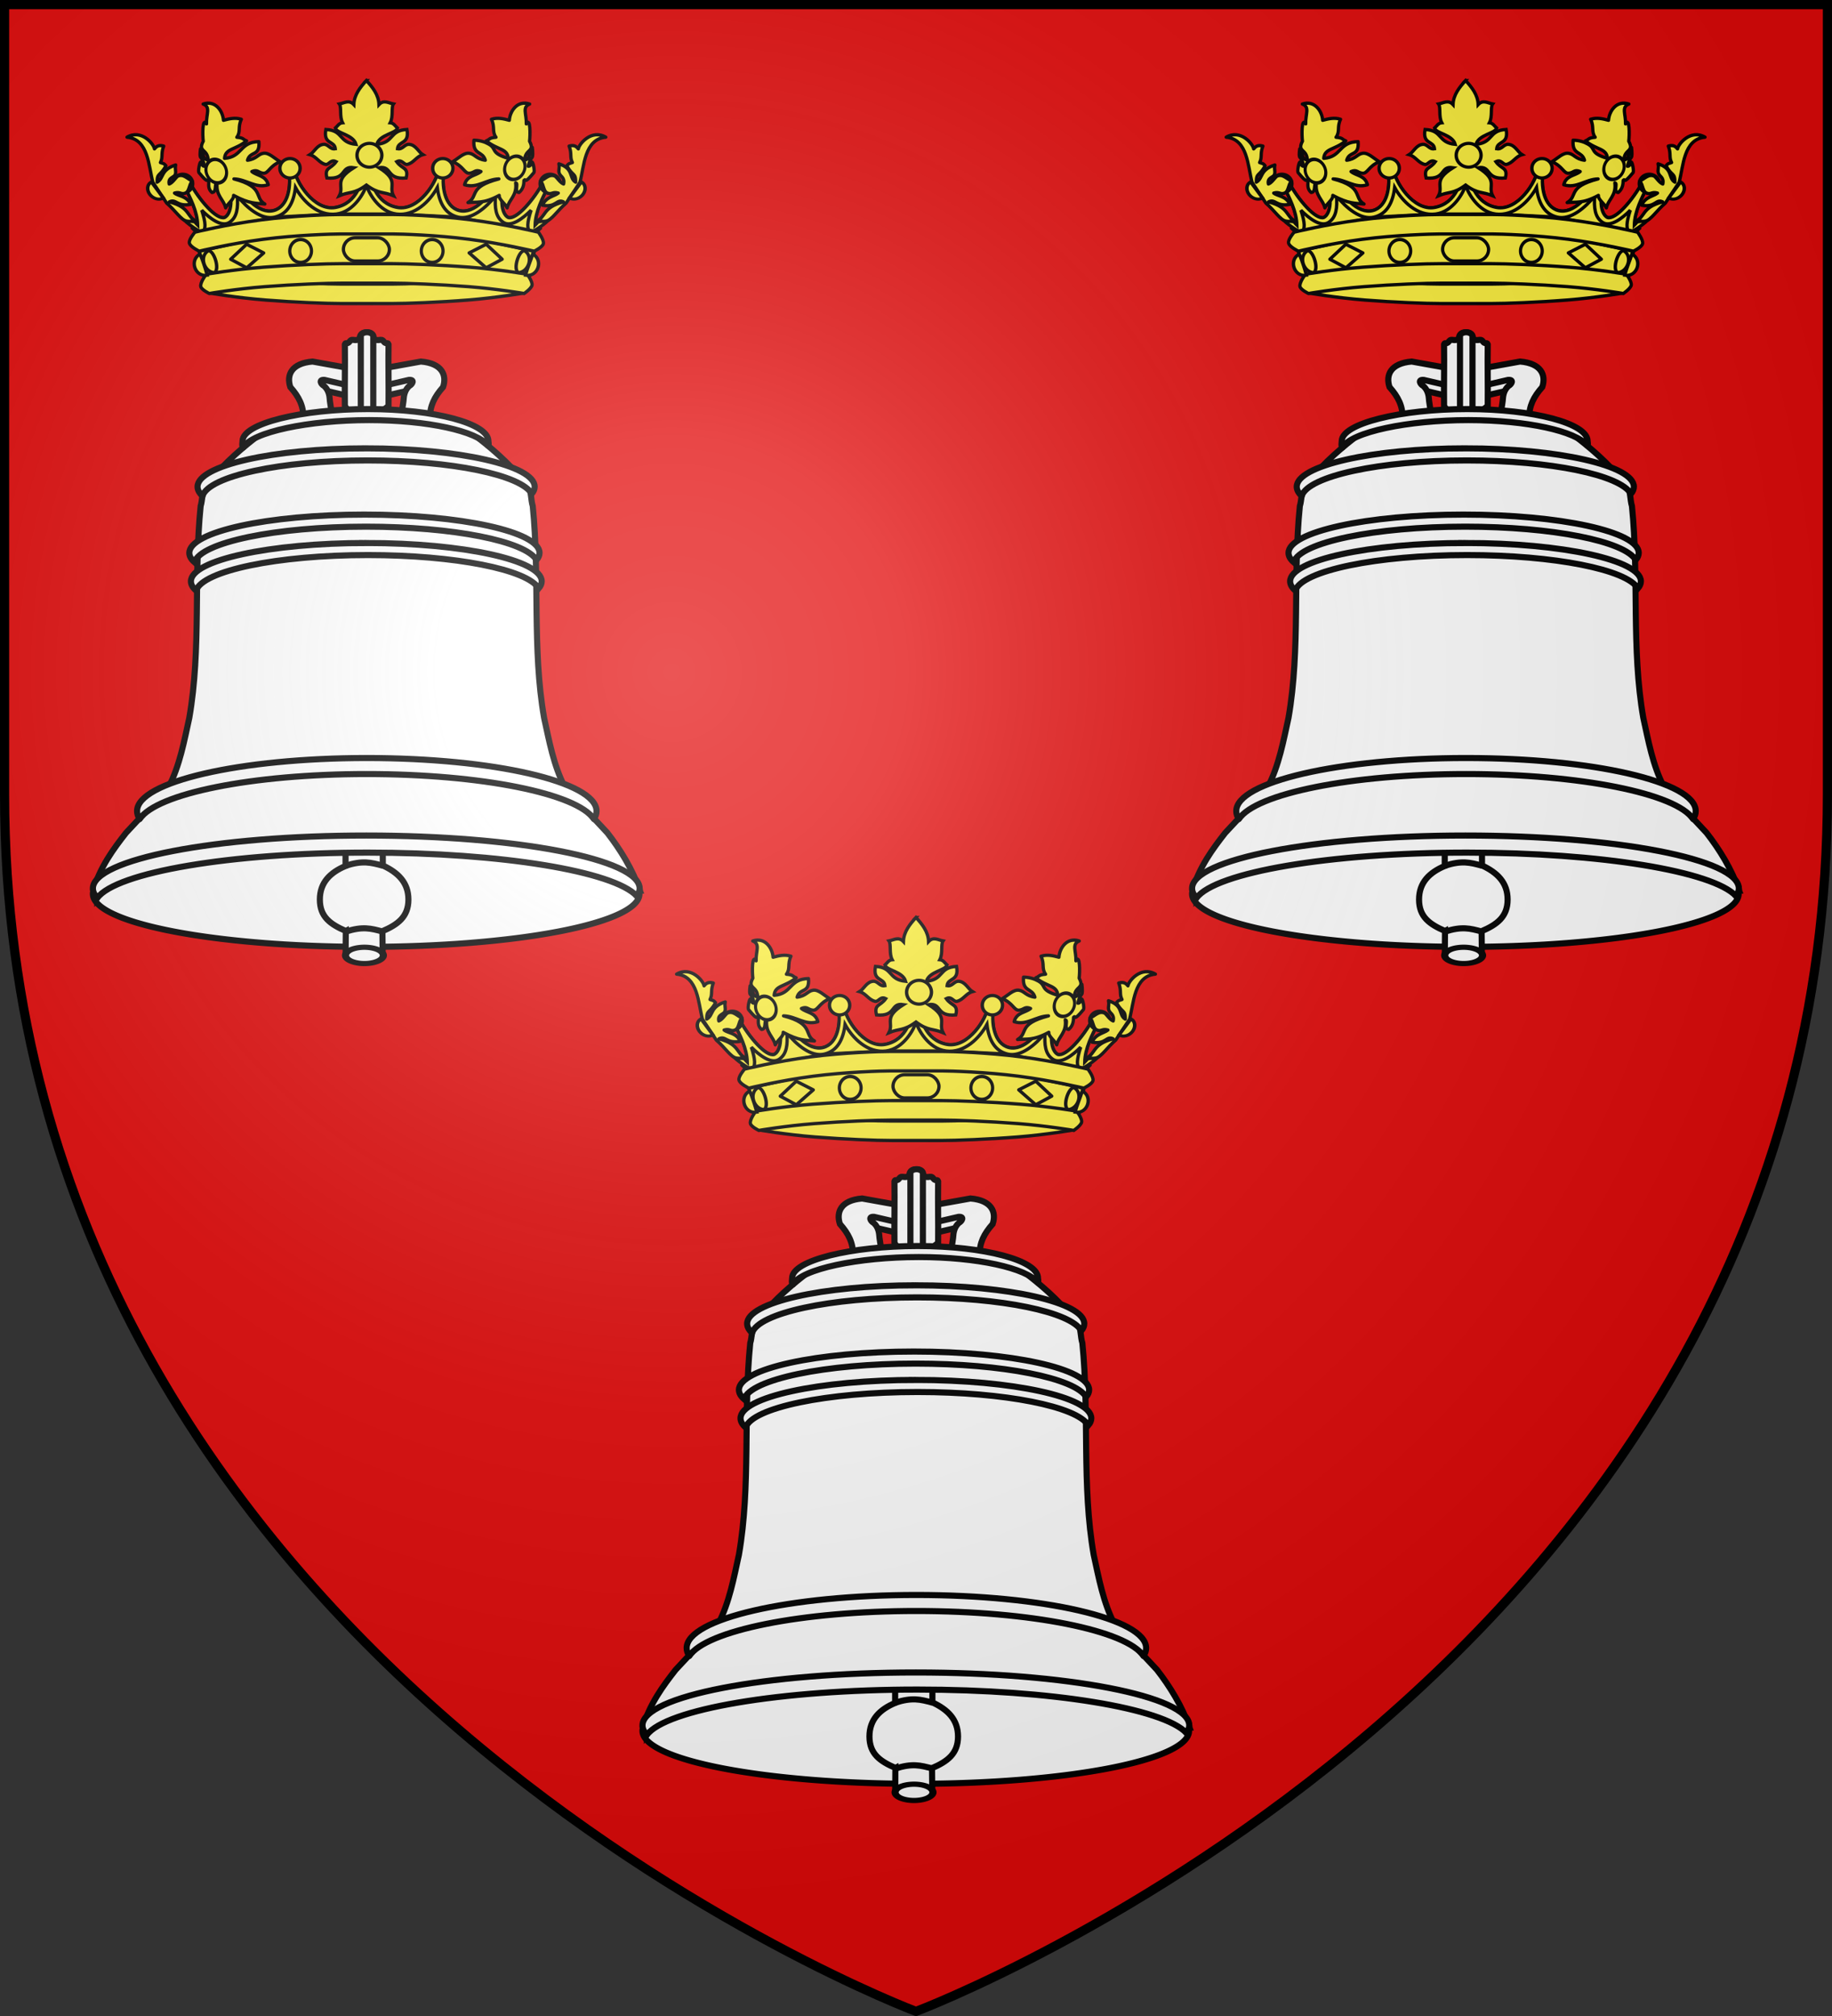<svg xmlns="http://www.w3.org/2000/svg" xmlns:xlink="http://www.w3.org/1999/xlink" width="600" height="660" version="1.0"><rect width="100%" height="100%" fill="#333333" stroke="none"/><defs><radialGradient id="a" gradientUnits="userSpaceOnUse" cx="-80" cy="-80" r="405"><stop style="stop-color:#fff;stop-opacity:.31" offset="0"/><stop style="stop-color:#fff;stop-opacity:.25" offset=".19"/><stop style="stop-color:#6b6b6b;stop-opacity:.125" offset=".6"/><stop style="stop-color:#000;stop-opacity:.125" offset="1"/></radialGradient><path id="b" d="M-298.5-298.5h597V-40C298.5 246.31 0 358.5 0 358.5S-298.5 246.31-298.5-40v-258.5z"/></defs><use xlink:href="#b" style="fill:#e20909" width="600" height="660" transform="translate(300 300)"/><g transform="translate(300 300)"><g id="c" transform="translate(0 -6)"><path style="fill:#fff;fill-opacity:1;stroke:#000;stroke-width:5.013;stroke-miterlimit:4;stroke-dasharray:none;stroke-opacity:1" d="M442.76 485.437a224.884 43.32 0 1 1-449.768 0 224.884 43.32 0 1 1 449.769 0z" transform="matrix(.398 0 0 .4 -86.788 78.481)"/><path style="fill:#fff;fill-opacity:1;stroke:#000;stroke-width:2;stroke-miterlimit:4;stroke-dasharray:none;stroke-opacity:1" d="m-6.749 284.784-.056 7.48c0 1.057 1 1.909 2.241 1.909h7.647c1.242 0 2.241-.852 2.241-1.91l-.074-7.408c4.984-2.157 8.512-4.663 8.512-10.357 0-5.598-3.41-8.834-8.385-11.164l-.053-38.594c0-1.058-1-1.91-2.241-1.91h-7.647c-1.242 0-2.241.852-2.241 1.91l-.024 38.772c-4.977 2.114-8.414 5.366-8.414 10.986 0 5.68 3.454 8.092 8.494 10.286z"/><path style="fill:#fff;fill-opacity:1;stroke:#000;stroke-width:6.923;stroke-miterlimit:4;stroke-dasharray:none;stroke-opacity:1" d="M-144.286 229.977a18.217 10.876 0 1 1-36.435 0 18.217 10.876 0 1 1 36.435 0z" transform="matrix(.34 0 0 .245 54.608 236.435)"/><path style="fill:none;fill-rule:evenodd;stroke:#000;stroke-width:2;stroke-linecap:butt;stroke-linejoin:miter;stroke-miterlimit:4;stroke-dasharray:none;stroke-opacity:1" d="M-6.768 263.424c5.544-1.766 8.163-1.09 12.17 0M-6.768 284.998c5.544-1.767 8.163-1.091 12.17 0"/><path d="m.096 111.025 13.805-3.196c2.523 2.227-2.477 20.331 5.597 2.333 1.295-3.935 5.264-7.773-1.657-8.35L.096 105.01l-17.745-3.196c-6.92.576-4.075 3.149-2.78 7.084.177 2.185 4.462-.85 6.72-1.068l13.805 3.196z" style="fill:#fff;fill-opacity:1;fill-rule:evenodd;stroke:#000;stroke-width:2;stroke-linecap:butt;stroke-linejoin:miter;stroke-miterlimit:4;stroke-dasharray:none;stroke-opacity:1"/><path style="fill:#fff;fill-opacity:1;fill-rule:evenodd;stroke:#000;stroke-width:2;stroke-linecap:butt;stroke-linejoin:miter;stroke-miterlimit:4;stroke-dasharray:none;stroke-opacity:1" d="m.096 107.572 13.805-3.196c2.094-.171 1.167 1.441.161 1.965-1.278 1.125-1.727 2.683-1.829 4.017-.04 1-.473 3.272-.594 4.268 1.416.957 3.174.75 2.05 1.62.328.446 2.789.885 4.345.432 1.039.829 1.902.36 2.801.164-.065-3.921 1.403-6.888 4.28-10.133 1.296-3.935-.353-7.773-7.274-8.35L.096 101.557l-17.745-3.196c-6.92.576-8.57 4.414-7.274 8.35 2.877 3.244 4.346 6.21 4.28 10.132.9.197 1.763.665 2.802-.164 1.556.453 4.017.014 4.345-.432-1.124-.87.634-.663 2.05-1.62-.122-.996-.555-3.268-.594-4.268-.103-1.334-.55-2.892-1.83-4.017-1.005-.524-1.932-2.136.162-1.965l13.804 3.196z"/><path style="fill:#fff;fill-opacity:1;fill-rule:evenodd;stroke:#000;stroke-width:2;stroke-linecap:butt;stroke-linejoin:miter;stroke-miterlimit:4;stroke-dasharray:none;stroke-opacity:1" d="M.626 116.568c2.222-1.166 4.82-1.904 6.623-3.73.08-6.927-.097-13.15 0-20.057-.114-.285-.092-.465-.604-.424-1.02.07-.931-1.222-1.957-1.102-.875.165-2.545.158-2.356-.937-.17-.982-1.137-1.609-2.236-1.467-1.099-.142-2.065.485-2.236 1.467.19 1.095-1.48 1.102-2.355.937-1.026-.12-.937 1.172-1.958 1.102-.511-.041-.49.14-.603.424.097 6.907-.08 13.13 0 20.057 1.31 2.729 5.297 3.199 7.682 3.73z"/><rect style="fill:#fff;fill-opacity:1;stroke:#000;stroke-width:2;stroke-miterlimit:4;stroke-dasharray:none;stroke-opacity:1" width="4.089" height="26.897" x="-1.833" y="88.77" rx="2.045" ry="1.265"/><path style="fill:#fff;fill-opacity:1;fill-rule:evenodd;stroke:#000;stroke-width:2;stroke-linecap:butt;stroke-linejoin:miter;stroke-miterlimit:4;stroke-dasharray:none;stroke-opacity:1" d="M89.577 271.558c0-9.56-40.2-16.329-89.622-16.329s-89.533 7.759-89.48 16.329c2.454-7.926 6.532-13.423 10.817-18.917l8.056-8.628c3.002-.036 4.12-3.708 5.83-6.242 3.736-7.2 5.14-15.19 6.82-22.765 3.958-22.684 1.374-46.103 3.715-69.34.61-1.862.43-4.86 1.485-6.48 7.361-8.834 12.56-12.797 17.874-17.021 1.614-1.283 2.672-3.157 5.856-3.786 8.31-1.913 22.268-3.647 29.168-3.57 6.901-.077 20.86 1.657 29.169 3.57 3.183.63 4.242 2.503 5.856 3.786 5.314 4.224 10.513 8.187 17.874 17.021 1.056 1.62.875 4.618 1.484 6.48 2.342 23.237-.242 46.656 3.716 69.34 1.68 7.576 3.084 15.565 6.82 22.765 1.709 2.534 2.827 6.206 5.83 6.242l8.056 8.628c4.284 5.494 8.275 11.98 10.676 18.917z"/><path style="fill:#fff;fill-opacity:1;stroke:#000;stroke-width:2;stroke-miterlimit:4;stroke-dasharray:none;stroke-opacity:1;display:inline" d="M-88.128 273.96c-.95-1.01-1.448-2.045-1.448-3.108 0-9.56 40.11-17.317 89.533-17.317s89.534 7.757 89.534 17.317c0 .844-.327 1.672-.932 2.484-7.594-8.074-44.148-14.207-88.072-14.207-45.051 0-82.367 6.45-88.615 14.832z"/><path style="fill:#fff;fill-opacity:1;stroke:#000;stroke-width:2;stroke-miterlimit:4;stroke-dasharray:none;stroke-opacity:1" d="M-.649 148.469c-31.657 0-57.35 5.62-57.35 12.55 0 1.045.584 2.064 1.682 3.033 2.141-6.498 26.494-11.633 56.183-11.633 28.6 0 52.247 4.762 55.857 10.921.641-.751.98-1.528.98-2.32 0-6.931-25.694-12.551-57.352-12.551z"/><path d="M-.028 157.768c-31.709 0-57.444 5.62-57.444 12.55 0 1.044.586 2.063 1.685 3.032 2.145-6.498 26.538-11.633 56.275-11.633 28.647 0 52.332 4.763 55.947 10.921.643-.751.981-1.528.981-2.32 0-6.93-25.735-12.55-57.444-12.55zM-.097 126.783c-30.474 0-55.208 5.627-55.208 12.568 0 1.044.563 2.065 1.62 3.036 2.062-6.507 25.504-11.649 54.084-11.649 27.532 0 50.295 4.769 53.77 10.936.617-.753.942-1.53.942-2.323 0-6.94-24.733-12.568-55.208-12.568z" style="fill:#fff;fill-opacity:1;stroke:#000;stroke-width:2;stroke-miterlimit:4;stroke-dasharray:none;stroke-opacity:1"/><path style="fill:#fff;fill-opacity:1;stroke:#000;stroke-width:2;stroke-linejoin:round;stroke-miterlimit:4;stroke-dasharray:none;stroke-opacity:1" d="M.54 113.926c-21.763 0-41.11 4.697-41.11 10.488 0 .718-.292 1.419.227 2.097 2.775-5.07 21.44-8.977 41.257-8.977 19.06 0 35.353 3.604 39.01 8.39.267-.492.04-.998.04-1.51 0-5.791-17.663-10.488-39.425-10.488zM.122 228.162c-41.533 0-75.234 7.782-75.234 17.37 0 .894.285 1.767.85 2.624 5.491-8.343 36.72-14.748 74.384-14.748 37.663 0 68.905 6.405 74.397 14.748.564-.857.849-1.73.849-2.623 0-9.589-33.714-17.371-75.246-17.371z"/></g><use xlink:href="#c" transform="translate(-180 -274)" width="600" height="660"/><use xlink:href="#c" transform="translate(180 -274)" width="600" height="660"/><g transform="matrix(.9 0 0 .9 0 4.088)"><g id="d" style="stroke-width:1.667;display:inline"><path style="opacity:1;fill:#fcef3c;fill-opacity:1;stroke:#000;stroke-width:1.667;stroke-linecap:round;stroke-linejoin:round;stroke-miterlimit:4;stroke-dasharray:none;stroke-opacity:1" d="M-79.403 749.69H79.735l-1.532-15.717H-77.87l-1.534 15.717z" transform="matrix(.72 0 0 .72 0 -466.628)"/><g style="stroke-width:2.584"><path style="fill:#fcef3c;stroke:#000;stroke-width:2.584;stroke-linecap:butt;stroke-linejoin:miter;stroke-miterlimit:4;stroke-dasharray:none;stroke-opacity:1" d="M0 103.124c-12.941 0-37.617-.957-60.859-2.744-23.455-1.803-44.539-5.488-44.539-5.488s-4.922-6.485-4.204-9.545c.594-2.537 6.606-5.368 6.606-5.368s20.58 3.567 43.215 5.307C-36.93 87.044-12.25 87.995 0 87.995h38.415c11.841 0 37.128-.951 59.779-2.71 22.453-1.74 43.217-5.306 43.217-5.306s5.673 3.817 6.123 6.502c.455 2.737-3.723 8.41-3.723 8.41s-21.269 3.684-44.539 5.489c-23.068 1.789-48.299 2.744-60.857 2.744H0z" transform="matrix(.46 0 0 .469 -8.71 28.63)"/></g></g><g transform="matrix(.8 0 0 .8 -240 -212.242)" id="e"><path style="fill:#fcef3c;fill-opacity:1;stroke:#000;stroke-width:1.5;stroke-linecap:round;stroke-linejoin:round;stroke-miterlimit:4;stroke-dasharray:none;stroke-opacity:1" d="M223.919 337.797h0l3.16 15.882 73.074-9 73.073 9 3.166-15.882-77.756-16.793-74.717 16.793z"/><g style="stroke-width:2.558"><path d="M0-122.07c-12.941 0-37.617-.957-60.859-2.744-23.455-1.803-44.539-5.488-44.539-5.488s-4.922-6.485-4.204-9.545c.594-2.537 6.606-5.368 6.606-5.368s20.58 3.567 43.215 5.307C-36.93-138.15-12.25-137.2 0-137.2h38.415c11.841 0 37.128-.951 59.779-2.71 22.453-1.74 43.217-5.306 43.217-5.306s5.673 3.817 6.123 6.502c.455 2.737-3.723 8.41-3.723 8.41s-21.269 3.684-44.539 5.489c-23.068 1.789-48.299 2.744-60.857 2.744H0z" style="fill:#fcef3c;stroke:#000;stroke-width:2.558;stroke-linecap:butt;stroke-linejoin:miter;stroke-miterlimit:4;stroke-dasharray:none;stroke-opacity:1" transform="matrix(.586 0 0 -.586 288.89 271.864)"/></g><path d="M300.02 298.464c-.543.007-1.092.35-1.11 1.003-.5 6.467-3.147 16.549-12.972 18.374-9.745 1.811-18.337-11.954-18.701-17.428.005-.817-.656-1.134-1.324-1.099-.758.04-1.526.532-1.339 1.256 1.454 7.474-.068 16.993-6.815 18.694-6.718 1.694-14.057-6.257-19.29-16.168-.484-1.874-3.274-1.14-2.74.236 4.263 10.304 2.823 17.557-.248 19.086-3.73 1.136-11.51-7.935-15.878-15.932-.743-1.082-3.478-.52-2.828.868 3.179 6.144 6.336 12.286 6.483 18.532-.364-.362-.836-.903-1.353-1.533l-1.061 2.95c2.563 2.417 3.988 4.06 4.702 3.422l12.179-4.3 20.531-4.164 28.1-1.423h27.293l28.095 1.423 20.532 4.164 12.178 4.3c.711.636 2.127-1.003 4.668-3.384l-1.061-2.951c-.504.613-.961 1.14-1.32 1.496.149-6.246 3.305-12.388 6.484-18.532.65-1.388-2.08-1.95-2.823-.868-4.368 7.997-12.148 17.068-15.878 15.932-3.07-1.53-4.516-8.782-.253-19.086.534-1.375-2.256-2.11-2.74-.236-5.232 9.911-12.567 17.862-19.285 16.168-6.747-1.701-8.273-11.22-6.82-18.694.353-1.364-2.67-1.9-2.658-.157-.363 5.474-8.96 19.24-18.706 17.428-9.825-1.825-12.467-11.907-12.967-18.374.005-.68-.532-1.01-1.075-1.003z" style="fill:#fcef3c;fill-rule:evenodd;stroke:#000;stroke-width:1.5;stroke-linecap:butt;stroke-linejoin:miter;stroke-miterlimit:4;stroke-dasharray:none;stroke-opacity:1"/><path style="fill:#fcef3c;fill-rule:evenodd;stroke:#000;stroke-width:1.5;stroke-linecap:butt;stroke-linejoin:miter;stroke-miterlimit:4;stroke-dasharray:none;stroke-opacity:1" d="M300.02 298.464c-.543.007-1.092.35-1.11 1.003-.5 6.467-3.147 16.549-12.972 18.374-9.745 1.811-18.337-11.954-18.701-17.428.005-.817-.656-1.134-1.324-1.099-.758.04-1.526.532-1.339 1.256 1.454 7.474-.068 16.993-6.815 18.694-6.718 1.694-14.057-6.257-19.29-16.168-.484-1.874-3.274-1.14-2.74.236 4.263 10.304 2.823 17.557-.248 19.086-3.73 1.136-11.51-7.935-15.878-15.932-.743-1.082-3.478-.52-2.828.868 3.179 6.144 6.336 12.286 6.483 18.532-.364-.362-.836-.903-1.353-1.533l-4.661-.65c2.563 2.417 7.588 5.86 8.302 5.222 1.43-1.28 1.458-3.924-.458-9.818 3.526 3.558 9.068 7.923 12.637 5.518 3.568-2.405 3.897-6.74 3.572-11.988 4.366 5.42 11.003 11.012 16.959 9.624 6.035-1.407 8.669-6.725 9.477-13.49 3.325 6.132 10.178 13.141 18.623 12.067 8.114-1.031 12.774-10.082 13.644-13.06.87 2.978 5.535 12.029 13.649 13.06 8.445 1.074 15.293-5.935 18.618-12.066.809 6.764 3.443 12.082 9.477 13.489 5.956 1.388 12.594-4.204 16.959-9.624-.325 5.248.004 9.583 3.573 11.988 3.568 2.405 9.11-1.96 12.636-5.518-1.916 5.894-1.887 8.539-.458 9.818.711.636 5.727-2.803 8.268-5.184l-4.661.649c-.504.613-.961 1.14-1.32 1.496.149-6.246 3.305-12.388 6.484-18.532.65-1.388-2.08-1.95-2.823-.868-4.368 7.997-12.148 17.068-15.878 15.932-3.07-1.53-4.516-8.782-.253-19.086.534-1.375-2.256-2.11-2.74-.236-5.232 9.911-12.567 17.862-19.285 16.168-6.747-1.701-8.273-11.22-6.82-18.694.353-1.364-2.67-1.9-2.658-.157-.363 5.474-8.96 19.24-18.706 17.428-9.825-1.825-12.467-11.907-12.967-18.374.005-.68-.532-1.01-1.075-1.003z"/><path transform="matrix(.147 .05 -.051 .138 -11.264 -43.217)" d="M3198.051 1390.38a29.463 29.463 0 1 1-58.925 0 29.463 29.463 0 1 1 58.925 0z" style="fill:#fcef3c;fill-opacity:1;fill-rule:evenodd;stroke:#000;stroke-width:9.929;stroke-linecap:round;stroke-linejoin:round;marker:none;marker-start:none;marker-mid:none;marker-end:none;stroke-miterlimit:4;stroke-dasharray:none;stroke-dashoffset:0;stroke-opacity:1;visibility:visible;display:inline;overflow:visible;enable-background:accumulate"/><path style="fill:#fcef3c;fill-opacity:1;fill-rule:evenodd;stroke:#000;stroke-width:9.929;stroke-linecap:round;stroke-linejoin:round;marker:none;marker-start:none;marker-mid:none;marker-end:none;stroke-miterlimit:4;stroke-dasharray:none;stroke-dashoffset:0;stroke-opacity:1;visibility:visible;display:inline;overflow:visible;enable-background:accumulate" d="M3198.051 1390.38a29.463 29.463 0 1 1-58.925 0 29.463 29.463 0 1 1 58.925 0z" transform="matrix(-.147 .05 .051 .138 611.264 -43.217)"/><path style="fill:#fcef3c;fill-rule:evenodd;stroke:#000;stroke-width:1.5;stroke-linecap:butt;stroke-linejoin:round;stroke-miterlimit:4;stroke-dasharray:none;stroke-opacity:1" d="M191.103 285.89c9.821.912 9.814 13.246 11.773 20.535l6.28 9.447c3.972 3.409 6.539 7.65 8.995 8.15 2.38.484 2.215-.418 4.636.091-4.74-1.871-2.57-6.192-12.418-8.812 3.185-1.567 3.317 2.354 9.695 1.125-1.75-3.887-5.641-3.678-7.34-5.119 2.603-.747 2.888.74 4.782.063 2.102-.75 1.617-3.644 3.282-5.579-2.18-.854-3.95-3.399-6.636-2.155-.934.688-2.308 3.008-3.854 3.55-.65-3.097 2.33-2.845 2.791-4.416.458-1.556-.273-2.029.143-4.247-7.075 2.32-5.198 5.986-8.43 7.824-.034-4.457 1.386-2.562 3.997-7.466-.986-1.303-1.681-1.057-2.498-1.458 1.298-2.49.124-4.007 1.5-7.48-2.599-.772-3.483.479-4.211 1.267-.264-2.157-5.944-9.126-12.487-5.32z"/><g style="fill:#fcef3c;stroke:#000;stroke-width:9.2;stroke-miterlimit:4;stroke-dasharray:none;stroke-opacity:1"><path style="opacity:1;fill:#fcef3c;fill-opacity:1;fill-rule:nonzero;stroke:#000;stroke-width:9.2;stroke-linecap:butt;stroke-linejoin:miter;marker:none;marker-start:none;marker-mid:none;marker-end:none;stroke-miterlimit:4;stroke-dasharray:none;stroke-dashoffset:0;stroke-opacity:1;visibility:visible;display:inline;overflow:visible;enable-background:accumulate" d="M2069.063 730.688c.223.007.43.093.656.093 12.758 0 23.094-12.766 23.093-28.5 0-15.734-10.335-28.5-23.093-28.5-.226 0-.433.086-.657.094v56.813z" transform="matrix(-.145 .084 .095 .128 438.208 46.192)"/></g><path d="M408.898 285.89c-9.822.912-9.815 13.246-11.774 20.535l-6.28 9.447c-3.971 3.409-6.539 7.65-8.995 8.15-2.38.484-2.215-.418-4.635.091 4.739-1.871 2.569-6.192 12.417-8.812-3.185-1.567-3.184 2.75-9.563 1.521 1.75-3.886 5.51-4.074 7.208-5.515-2.602-.747-2.888.74-4.781.063-2.103-.75-1.618-3.644-3.283-5.579 2.18-.854 3.951-3.399 6.637-2.155.933.688 2.307 3.008 3.853 3.55.651-3.097-1.536-3.374-1.998-4.945-.457-1.556.274-2.028-.142-4.247 7.075 2.32 4.404 6.515 7.637 8.353.033-4.457-1.386-2.562-3.998-7.466.986-1.303 1.681-1.057 2.498-1.458-1.298-2.49-.124-4.007-1.499-7.48 2.598-.772 3.482.479 4.21 1.267.265-2.157 5.945-9.126 12.488-5.32z" style="fill:#fcef3c;fill-rule:evenodd;stroke:#000;stroke-width:1.5;stroke-linecap:butt;stroke-linejoin:round;stroke-miterlimit:4;stroke-dasharray:none;stroke-opacity:1"/><g style="fill:#fcef3c;stroke:#000;stroke-width:9.2;stroke-miterlimit:4;stroke-dasharray:none;stroke-opacity:1"><path d="M2069.063 730.688c.223.007.43.093.656.093 12.758 0 23.094-12.766 23.093-28.5 0-15.734-10.335-28.5-23.093-28.5-.226 0-.433.086-.657.094v56.813z" style="opacity:1;fill:#fcef3c;fill-opacity:1;fill-rule:nonzero;stroke:#000;stroke-width:9.2;stroke-linecap:butt;stroke-linejoin:miter;marker:none;marker-start:none;marker-mid:none;marker-end:none;stroke-miterlimit:4;stroke-dasharray:none;stroke-dashoffset:0;stroke-opacity:1;visibility:visible;display:inline;overflow:visible;enable-background:accumulate" transform="matrix(.145 .084 -.095 .128 161.792 46.192)"/></g><path style="fill:#fcef3c;fill-opacity:1;fill-rule:evenodd;stroke:#000;stroke-width:9.858;stroke-linecap:round;stroke-linejoin:round;marker:none;marker-start:none;marker-mid:none;marker-end:none;stroke-miterlimit:4;stroke-dasharray:none;stroke-dashoffset:0;stroke-opacity:1;visibility:visible;display:inline;overflow:visible;enable-background:accumulate" d="M3198.051 1390.38a29.463 29.463 0 1 1-58.925 0 29.463 29.463 0 1 1 58.925 0z" transform="matrix(.156 0 0 .149 -159.55 92.862)"/><path transform="matrix(-.156 0 0 .149 759.55 92.862)" d="M3198.051 1390.38a29.463 29.463 0 1 1-58.925 0 29.463 29.463 0 1 1 58.925 0z" style="fill:#fcef3c;fill-opacity:1;fill-rule:evenodd;stroke:#000;stroke-width:9.858;stroke-linecap:round;stroke-linejoin:round;marker:none;marker-start:none;marker-mid:none;marker-end:none;stroke-miterlimit:4;stroke-dasharray:none;stroke-dashoffset:0;stroke-opacity:1;visibility:visible;display:inline;overflow:visible;enable-background:accumulate"/><path style="fill:#fcef3c;fill-rule:evenodd;stroke:#000;stroke-width:1.5;stroke-linecap:butt;stroke-linejoin:miter;stroke-miterlimit:4;stroke-dasharray:none;stroke-opacity:1" d="M299.961 260.158c-2.737 3.031-5.528 6.438-5.679 10.916-2.195-2.345-4.391-.705-6.586-.285 1.103 1.522-.031 5.692 1.463 8.536-1.598.128-2.32 1.573-3.291 2.433.654 2.494 8.119 2.847 9.418 7.406-8.127-.83-5.553-6.33-13.718-6.782-1.305 6.892 3.895 4.999 4.3 8.75-2.482.478-3.102-2.092-5.265-1.988-3.03.146-4.342 3.544-6.26 4.707 2.956.825 4.065 3.71 7.03 4.408 1.603.377 2.357-2.528 4.86-1.22-2.454 3.49-5.432 2.465-4.19 7.406 9.293.841 6.024-5.65 12.239-4.687-9.387 5.92-4.23 8.17-6.586 12.753 4.836-2.021 6.575-.639 12.304-4.848 5.73 4.21 7.469 2.827 12.304 4.848-2.356-4.583 2.801-6.833-6.586-12.753 6.215-.963 3.078 5.528 12.371 4.687 1.243-4.941-1.867-3.916-4.322-7.406 2.503-1.308 3.258 1.597 4.86 1.22 2.965-.698 4.075-3.583 7.03-4.408-1.917-1.163-3.229-4.56-6.26-4.707-2.162-.104-2.782 2.466-5.265 1.989.406-3.752 5.605-1.859 4.3-8.751-8.164.453-5.59 5.951-13.718 6.782 1.3-4.559 8.764-4.912 9.418-7.406-.971-.86-1.692-2.305-3.29-2.433 1.494-2.844.36-7.014 1.462-8.536-2.195-.42-4.39-2.06-6.586.285-.15-4.478-2.941-7.885-5.679-10.916l-.039-.04-.039.04z"/><path transform="matrix(.205 0 0 .196 -305.908 278.14)" d="M2989.922 81.517a27.554 27.554 0 1 1-55.108 0 27.554 27.554 0 1 1 55.108 0z" style="fill:#fcef3c;fill-opacity:1;fill-rule:evenodd;stroke:#000;stroke-width:7.498;stroke-linecap:round;stroke-linejoin:round;marker:none;marker-start:none;marker-mid:none;marker-end:none;stroke-miterlimit:4;stroke-dasharray:none;stroke-dashoffset:0;stroke-opacity:1;visibility:visible;display:inline;overflow:visible;enable-background:accumulate"/><path style="fill:#fcef3c;fill-rule:evenodd;stroke:#000;stroke-width:1.5;stroke-linecap:round;stroke-linejoin:round;stroke-miterlimit:4;stroke-dasharray:none;stroke-opacity:1" d="M225.746 270.818c5.55-1.885 8.957 3.191 9.238 7.394 2.662-.72 5.33-1.363 8.134-.468-1.713 3.563-.148 5.548-2.054 8.184 3.366.27 2.611.98 4.436 1.637-5.16 4.22-9.68 3.334-10.023 7.95 8.206-.604 6.761-7.438 15.61-7.601.606 6.898-3.96 4.09-5.176 8.458 4.199-.54 4.755-2.809 7.282-3.166 2.527-.357 4.88 2.277 7.588 3.867-4.853 1.801-5.369 5.52-7.774 5.198-2.214-.257-2.484-1.88-5.124-.755 2.34 1.98 6.355 1.69 7.476 6.002-5.802 1.856-9.854-2.502-15.61-2.65 14.14 3.702 8.993 8.445 14.049 11.417-3.87-.41-7.04-.012-14.213-3.935.201 1.87-2.406 3.331-3.615 5.69-.748-3.721-4.607-5.567-3.861-11.38-1.468.167.054 4.239-2.354 4.365-2.036-1.665-1.389-3.91-1.425-5.456-1.178-1.35.443 2.452-4.519-3.585-.439-.627.27-4.538.822-4.833.405.973.788 1.987 1.725 1.949-.327-1.438-.672-2.866-1.643-3.897-.515-.308-.43-2.305-.164-4.016 1.764 2.054.525 4.567 3.45 5.107-.174-5.207-4.854-3.606-2.218-8.574-.356-2.676-.436-11.164 1.479-7.872-.166-4.477 2.017-7.64-1.516-9.03z"/><g style="fill:#fcef3c;stroke:#000;stroke-width:10.393;stroke-miterlimit:4;stroke-dasharray:none;stroke-opacity:1"><path transform="matrix(-.166 .107 .118 .206 442.64 -34.07)" d="M1796.348 707.07a23.066 23.066 0 1 1-46.132 0 23.066 23.066 0 1 1 46.132 0z" style="opacity:1;fill:#fcef3c;fill-opacity:1;fill-rule:evenodd;stroke:#000;stroke-width:6.946;stroke-linecap:round;stroke-linejoin:round;marker:none;marker-start:none;marker-mid:none;marker-end:none;stroke-miterlimit:4;stroke-dasharray:none;stroke-dashoffset:0;stroke-opacity:1;visibility:visible;display:inline;overflow:visible;enable-background:accumulate"/></g><path d="M374.254 270.818c-5.55-1.885-8.957 3.191-9.238 7.394-2.662-.72-5.33-1.363-8.133-.468 1.712 3.563.147 5.548 2.054 8.184-3.367.27-2.612.98-4.437 1.637 5.16 4.22 9.68 3.334 10.023 7.95-8.335-2.436-4.988-4.302-8.873-6.47-1.788-1.03-3.937-1.72-6.736-1.792-.607 6.898 3.96 4.752 5.175 9.119-4.198-.54-4.755-2.809-7.282-3.166-2.527-.357-4.88 2.277-7.587 3.867 4.852 1.801 5.368 5.52 7.773 5.198 2.214-.257 2.484-1.88 5.125-.755-2.34 1.98-6.355 1.69-7.476 6.002 5.801 1.856 9.853-2.502 15.61-2.65-14.141 3.702-8.994 7.783-14.05 10.756 3.87-.41 7.04.649 14.213-3.274-.201 1.87 2.406 3.331 3.615 5.69.748-3.721 4.607-5.567 3.861-11.38 1.468.167-.847 4.239 1.561 4.365 2.035-1.665 2.182-3.91 2.219-5.456 1.177-1.35-.444 2.452 4.518-3.585.439-.627-.27-4.538-.822-4.833-.405.973-.787 1.987-1.725 1.949.328-1.438.673-2.866 1.643-3.897.515-.308.43-2.966.165-4.677-1.764 2.054-.526 5.228-3.45 5.768.173-5.207 4.853-3.606 2.217-8.574.356-2.676.436-11.164-1.478-7.872.165-4.477-2.017-7.64 1.515-9.03z" style="fill:#fcef3c;fill-rule:evenodd;stroke:#000;stroke-width:1.5;stroke-linecap:round;stroke-linejoin:round;stroke-miterlimit:4;stroke-dasharray:none;stroke-opacity:1"/><g style="fill:#fcef3c;stroke:#000;stroke-width:10.393;stroke-miterlimit:4;stroke-dasharray:none;stroke-opacity:1"><path style="opacity:1;fill:#fcef3c;fill-opacity:1;fill-rule:evenodd;stroke:#000;stroke-width:7.017;stroke-linecap:round;stroke-linejoin:round;marker:none;marker-start:none;marker-mid:none;marker-end:none;stroke-miterlimit:4;stroke-dasharray:none;stroke-dashoffset:0;stroke-opacity:1;visibility:visible;display:inline;overflow:visible;enable-background:accumulate" d="M1796.348 707.07a23.066 23.066 0 1 1-46.132 0 23.066 23.066 0 1 1 46.132 0z" transform="matrix(.164 .105 -.117 .204 159.425 -30.613)"/></g><g style="stroke-width:2.558"><path style="fill:#fcef3c;stroke:#000;stroke-width:2.558;stroke-linecap:butt;stroke-linejoin:miter;stroke-miterlimit:4;stroke-dasharray:none;stroke-opacity:1" d="M0-122.07c-7.25 0-34.908-.74-61.52-4.188-26.613-3.45-51.324-9.533-51.324-9.533s-4.863-5.607-4.302-8.402c.6-2.988 7.677-6.33 7.677-6.33s24.141 5.924 49.758 9.244c25.617 3.32 53.522 4.115 59.711 4.115h40.989c5.961 0 33.365-.793 59.049-4.115 25.683-3.322 50.49-9.244 50.49-9.244s6.474 3.072 7.125 5.812c.676 2.848-3.856 8.92-3.856 8.92s-25.298 6.086-51.949 9.533c-26.652 3.448-53.803 4.188-60.859 4.188H0z" transform="matrix(.586 0 0 -.586 288.116 249.523)"/></g><path style="fill:#fcef3c;fill-opacity:1;fill-rule:evenodd;stroke:#000;stroke-width:6.822;stroke-linecap:round;stroke-linejoin:round;marker:none;marker-start:none;marker-mid:none;marker-end:none;stroke-miterlimit:4;stroke-dasharray:none;stroke-dashoffset:0;stroke-opacity:1;visibility:visible;display:inline;overflow:visible;enable-background:accumulate" d="M1796.348 707.07a23.066 23.066 0 1 1-46.132 0 23.066 23.066 0 1 1 46.132 0z" transform="matrix(.214 0 0 .226 -49.563 177.84)"/><path transform="matrix(-.214 0 0 .226 649.563 177.84)" d="M1796.348 707.07a23.066 23.066 0 1 1-46.132 0 23.066 23.066 0 1 1 46.132 0z" style="fill:#fcef3c;fill-opacity:1;fill-rule:evenodd;stroke:#000;stroke-width:6.822;stroke-linecap:round;stroke-linejoin:round;marker:none;marker-start:none;marker-mid:none;marker-end:none;stroke-miterlimit:4;stroke-dasharray:none;stroke-dashoffset:0;stroke-opacity:1;visibility:visible;display:inline;overflow:visible;enable-background:accumulate"/><rect rx="5.347" ry="5.286" y="331.627" x="289.544" height="10.572" width="20.912" style="fill:#fcef3c;fill-opacity:1;fill-rule:nonzero;stroke:#000;stroke-width:1.5;stroke-linecap:butt;stroke-linejoin:miter;marker:none;marker-start:none;marker-mid:none;marker-end:none;stroke-miterlimit:4;stroke-dasharray:none;stroke-dashoffset:0;stroke-opacity:1;visibility:visible;display:inline;overflow:visible;enable-background:accumulate"/><g style="fill:#fcef3c;stroke:#000;stroke-width:8.248;stroke-miterlimit:4;stroke-dasharray:none;stroke-opacity:1"><path d="M2069.719 730.781c30.435-4.192 30.2-50.987 0-57-1.32 18.683-1.124 39.246 0 57z" style="opacity:1;fill:#fcef3c;fill-opacity:1;fill-rule:nonzero;stroke:#000;stroke-width:8.248;stroke-linecap:butt;stroke-linejoin:miter;marker:none;marker-start:none;marker-mid:none;marker-end:none;stroke-miterlimit:4;stroke-dasharray:none;stroke-dashoffset:0;stroke-opacity:1;visibility:visible;display:inline;overflow:visible;enable-background:accumulate" transform="matrix(-.178 .054 .057 .169 554.35 113.402)"/></g><g style="fill:#fcef3c;stroke:#000;stroke-width:8.248;stroke-miterlimit:4;stroke-dasharray:none;stroke-opacity:1"><path d="M2042.955 674.4c25.153 7.781 23.558 49.664 0 57.98-16.346-3.472-14.067-57.719 0-57.98z" style="fill:#fcef3c;fill-opacity:1;fill-rule:evenodd;stroke:#000;stroke-width:8.248;stroke-linecap:round;stroke-linejoin:round;marker:none;marker-start:none;marker-mid:none;marker-end:none;stroke-miterlimit:4;stroke-dasharray:none;stroke-dashoffset:0;stroke-opacity:1;visibility:visible;display:inline;overflow:visible;enable-background:accumulate" transform="matrix(-.18 .046 .048 .171 563.376 128.277)"/></g><g style="fill:#fcef3c;stroke:#000;stroke-width:8.248;stroke-miterlimit:4;stroke-dasharray:none;stroke-opacity:1"><path style="opacity:1;fill:#fcef3c;fill-opacity:1;fill-rule:nonzero;stroke:#000;stroke-width:8.248;stroke-linecap:butt;stroke-linejoin:miter;marker:none;marker-start:none;marker-mid:none;marker-end:none;stroke-miterlimit:4;stroke-dasharray:none;stroke-dashoffset:0;stroke-opacity:1;visibility:visible;display:inline;overflow:visible;enable-background:accumulate" d="M2069.719 730.781c30.435-4.192 30.2-50.987 0-57 .458 18.579-1.708 39.539 0 57z" transform="matrix(.178 .054 -.057 .169 45.651 113.402)"/></g><g style="fill:#fcef3c;stroke:#000;stroke-width:8.248;stroke-miterlimit:4;stroke-dasharray:none;stroke-opacity:1"><path style="fill:#fcef3c;fill-opacity:1;fill-rule:evenodd;stroke:#000;stroke-width:8.248;stroke-linecap:round;stroke-linejoin:round;marker:none;marker-start:none;marker-mid:none;marker-end:none;stroke-miterlimit:4;stroke-dasharray:none;stroke-dashoffset:0;stroke-opacity:1;visibility:visible;display:inline;overflow:visible;enable-background:accumulate" d="M2042.955 674.4c25.153 7.781 23.558 49.664 0 57.98-16.346-3.472-14.067-57.719 0-57.98z" transform="matrix(.18 .046 -.048 .171 36.624 128.277)"/></g><path style="fill:#fcef3c;fill-opacity:1;stroke:#000;stroke-width:1.5;stroke-linecap:round;stroke-linejoin:round;stroke-miterlimit:4;stroke-dasharray:none;stroke-opacity:1" d="m238.265 341.387 7.257-6.805 7.753 3.94-7.725 6.78-7.285-3.915zM361.747 341.37l-7.257-6.804-7.753 3.94 7.725 6.78 7.285-3.915z"/></g></g><g transform="matrix(.9 0 0 .9 -180 -269.912)"><use height="660" width="600" xlink:href="#d"/><use height="660" width="600" xlink:href="#e"/></g><g transform="matrix(.9 0 0 .9 180 -269.912)"><use height="660" width="600" xlink:href="#d"/><use height="660" width="600" xlink:href="#e"/></g></g><use xlink:href="#b" style="fill:url(#a)" width="600" height="660" transform="translate(300 300)"/><use xlink:href="#b" style="fill:none;stroke:#000;stroke-width:3" width="600" height="660" transform="translate(300 300)"/></svg>